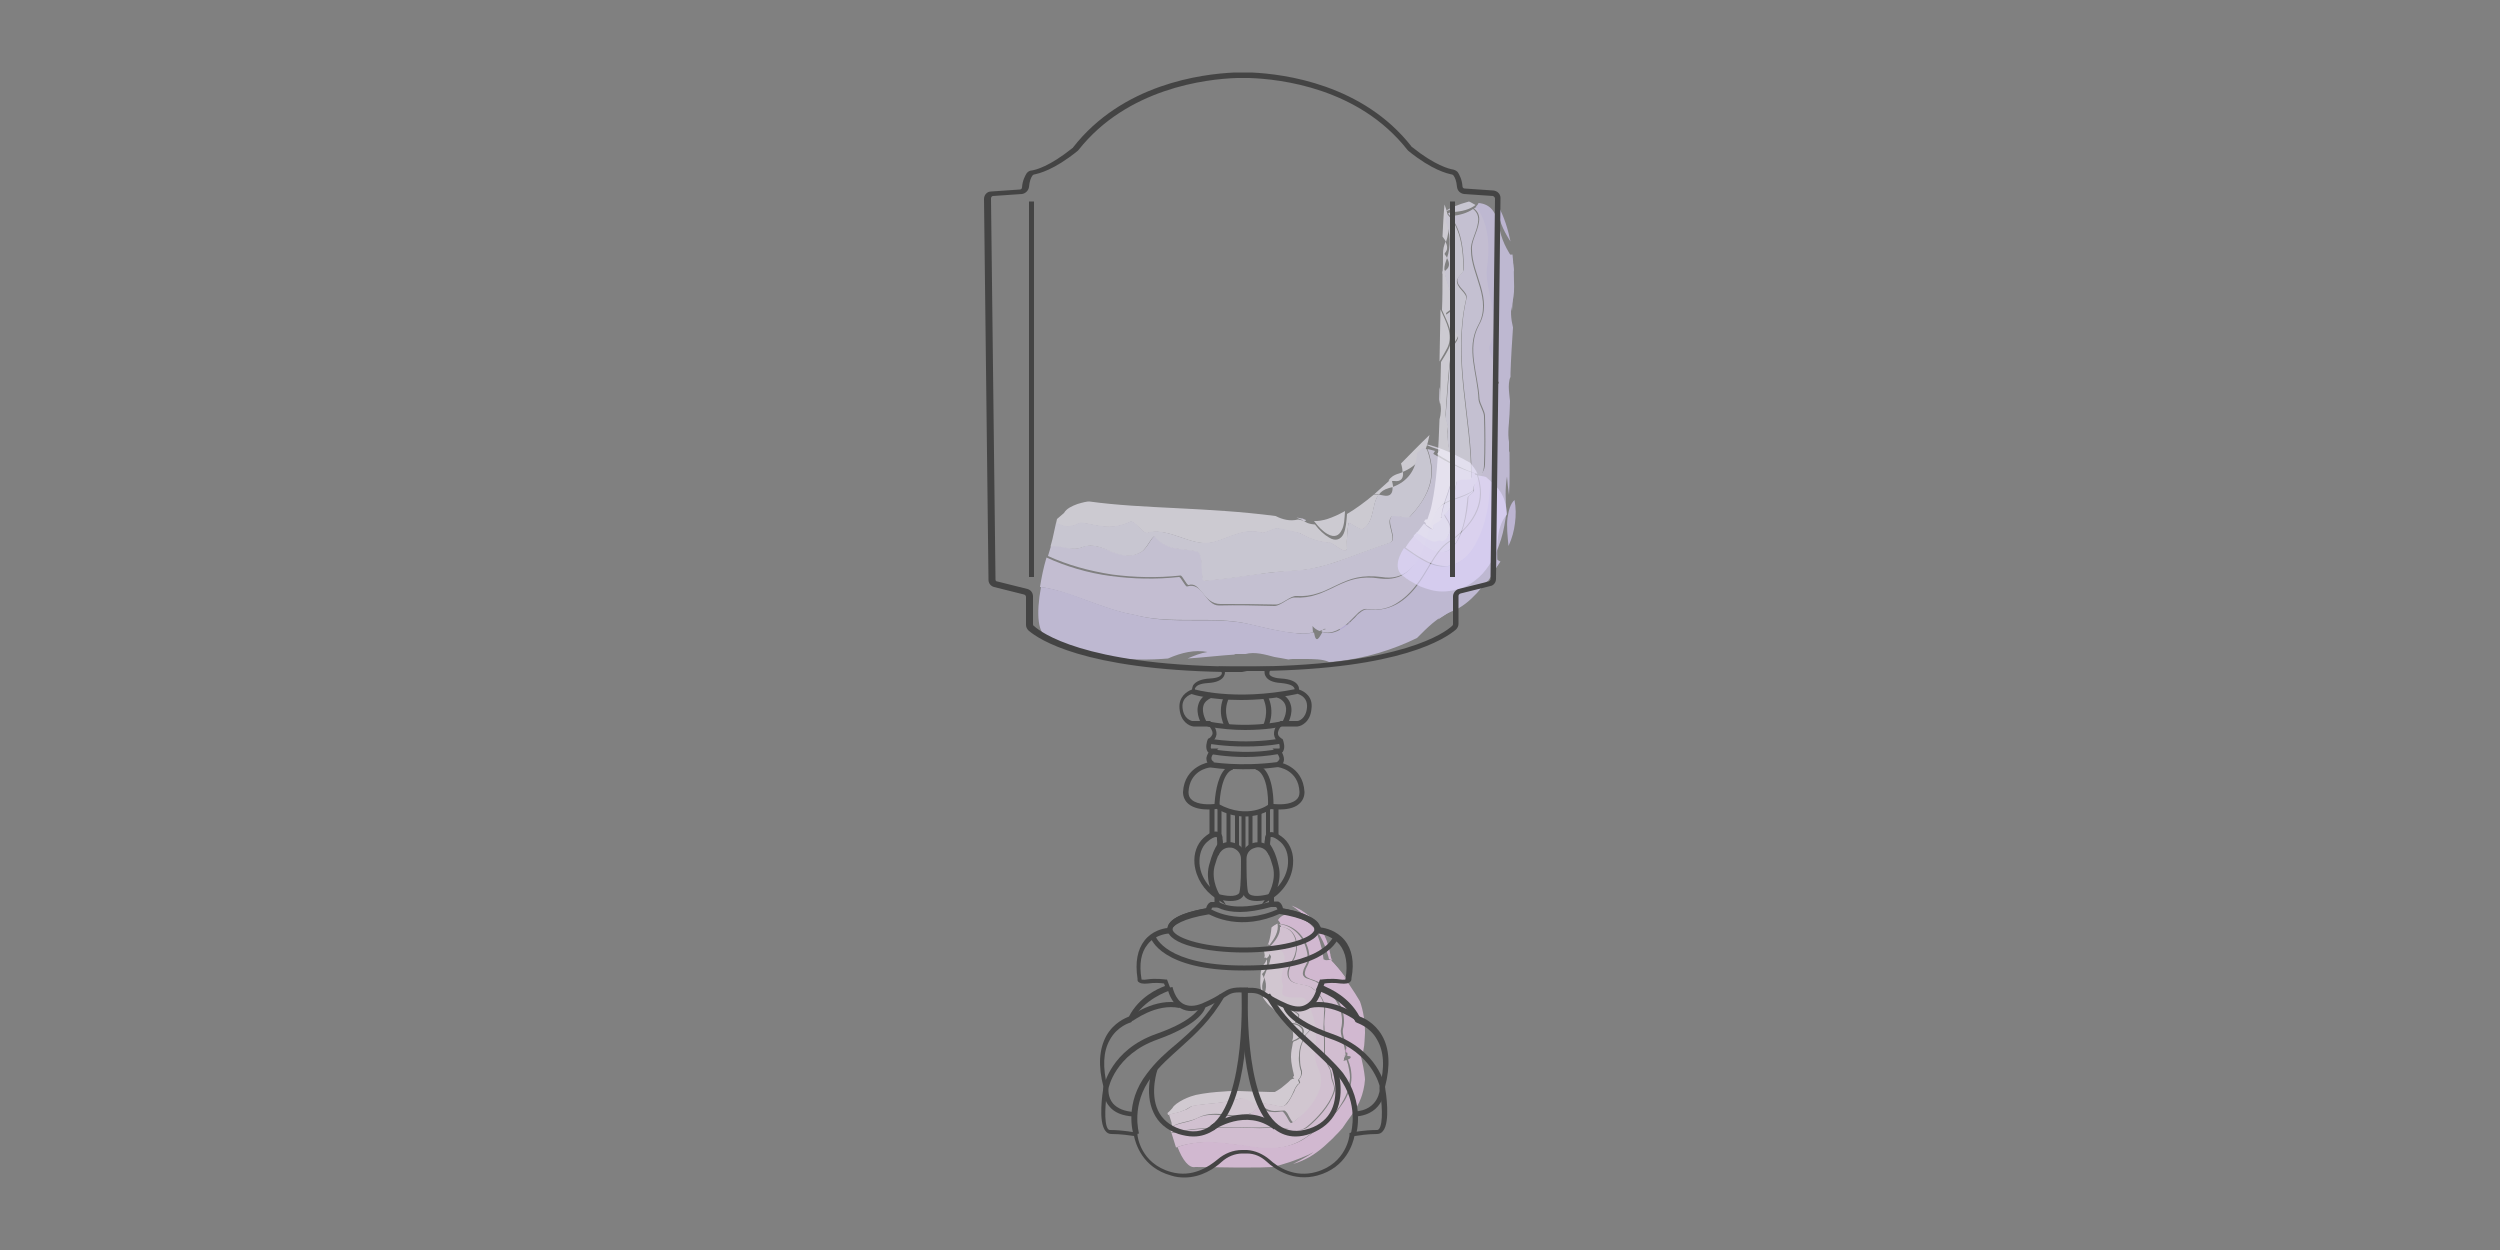 <?xml version="1.0" encoding="utf-8"?>
<!-- Generator: Adobe Illustrator 23.0.1, SVG Export Plug-In . SVG Version: 6.00 Build 0)  -->
<svg version="1.1" id="Livello_1" xmlns="http://www.w3.org/2000/svg" xmlns:xlink="http://www.w3.org/1999/xlink" x="0px" y="0px"
	 viewBox="0 0 500 250" style="enable-background:new 0 0 500 250;" xml:space="preserve">
<rect x="0" y="0" width="500" height="250" fill="#808080" stroke="none"/>
<style type="text/css">
	.st0{fill:#FAFAF9;}
	.st1{opacity:0.8;}
	.st2{fill:#FFBFFC;}
	.st3{fill:#FFF4FF;}
	.st4{fill:#FFEBFE;}
	.st5{fill:#FFD8FD;}
	.st6{fill:#FFE0FE;}
	.st7{fill:#FFE5FE;}
	.st8{fill:#FFEDFE;}
	.st9{fill:#FFD2FD;}
	.st10{fill:#CEBEFF;}
	.st11{fill:#F7F4FF;}
	.st12{fill:#F0EBFF;}
	.st13{fill:#E1D8FF;}
	.st14{fill:#E8E0FF;}
	.st15{fill:#EBE5FF;}
	.st16{fill:#F1EDFF;}
	.st17{fill:#DDD1FF;}
	.st18{fill:#E1D7FF;}
	.st19{fill:#444444;}
	.st20{fill:none;stroke:#444444;stroke-width:2;stroke-miterlimit:10;}
</style>
<g>
	<g>
		<g class="st1">
			<g class="st1">
				<path class="st2" d="M269.2,210.5c1.2,0.1,0.5-0.3,0.1-0.9c0,0.1-0.1,0.2-0.1,0.2C269.2,210,269.2,210.3,269.2,210.5z"/>
				<path class="st2" d="M269.2,209.8c0-0.1,0.1-0.2,0.1-0.2c0-0.1-0.1-0.1-0.1-0.2C269.2,209.5,269.2,209.7,269.2,209.8z"/>
				<path class="st2" d="M268.5,210.4c0.3,0,0.5,0,0.6,0.1c0-0.2,0-0.5,0-0.7C269,210.1,268.8,210.3,268.5,210.4z"/>
				<path class="st2" d="M269.2,209.3c0-0.2,0-0.3,0-0.5C269.1,209,269.1,209.2,269.2,209.3z"/>
				<path class="st3" d="M258,204.8c0.7,1.2,0.8,2.7,0.4,3.4c0.6-0.2,1.3-0.6,1.7-1c0.6-0.7,0.4-1.4-0.1-1.8
					C259.5,204.9,258.7,204.8,258,204.8z"/>
				<path class="st4" d="M258.7,215.2L258.7,215.2c0,0.2-0.1,0.3-0.1,0.4c0.3-0.1,0.4-0.2,0.3-0.3S258.8,215.2,258.7,215.2z"/>
				<path class="st3" d="M258.3,204.6c0.7,0,1.5,0.2,2,0.7c0.5,0.4,0.7,1.2,0.1,1.9c-0.3,0.5-1,0.9-1.7,1.1c0,0.1,0,0.1-0.1,0.2
					c0,0.1-0.1,0.2-0.1,0.5c-0.1,0.5-0.3,1.3-0.3,2.4c0,0.6,0.1,1.3,0.2,1.8c0.1,0.6,0.2,1,0.3,1.4l0.1,0.5l0,0v0.1
					c0,0.1-0.1,0.2-0.1,0.3c0.3,0.1,0.1,0.3-0.3,0.3l-0.1,0.1c-0.1,0-0.1,0-0.2,0.1c-0.3,0.3-0.6,0.6-1,0.9c-0.4,0.3-0.8,0.7-1.3,1
					c-0.6,0.4-0.9,0.5-0.8,0.5c-0.1,0,0,0-0.2,0s-0.4,0-0.8,0c-0.8,0-2-0.1-3.7-0.1c-0.8,0-1.8-0.1-2.7-0.1s-1.9,0-2.8,0.1
					c-1.9,0.1-3.8,0.3-5.7,0.7c-0.4,0.1-1.4,0.4-2.4,0.9s-2,1.2-2.2,1.7c-0.3,0.3-0.6,0.7-1,1l0.1,0.4c1-0.3,2.1-0.4,3.1-0.9
					c0.7-0.2,1.2-0.8,1.9-0.9c3.1-0.6,5.8-0.4,9.2-1.4c0.5-0.2,1.2,0.1,1.9,0.5c0.7,0.4,1.2,0.8,1.7,0.5c2.7-0.3,4.1,0.7,5.1,0.5
					c0.1,0,0.2-0.1,0.4-0.2c0.1-0.1,0.3-0.2,0.4-0.4c0.7-0.8,1.1-1.7,1.4-2.4c0.2-0.4,0.3-0.7,0.5-1s0.4-0.6,0.6-0.6
					c0.1-0.2-0.2-0.6-0.2-0.7c0.3-0.3,0.6-0.7,0.6-1.2v-0.3l0,0v-0.2l-0.1-0.3c-0.1-0.2-0.1-0.5-0.2-0.8c-0.1-0.6-0.2-1.4-0.1-2.1
					c0-0.7,0.1-1.2,0.2-1.6c0.1-0.4,0.2-0.7,0.3-0.9c0.1-0.2,0.1-0.3,0.2-0.4c0.1-0.3,0.2-0.6,0.4-0.9c0-0.2,0.4-0.6,0.7-0.9
					c0.3-0.4,0.6-0.8,0.2-1c-1.2-0.4-2-0.7-2.8-0.9c-0.1-0.1,0.9-1.2,0.6-1.5c-0.1-0.2-0.2-0.3-0.4-0.4c-0.1-0.1-0.3-0.2-0.5-0.3
					c-0.7-0.3-1.6-0.6-2.3-0.9c-1.6-0.6-3-1.2-3.7-2.5c-0.1,0.2-0.1,0.4-0.1,0.6c0.8,1.3,1.8,2.2,3.2,3.2l1.1,0.7
					c0.2,0.1,0.4,0.2,0.6,0.3c0.2,0.1,0.2,0.2,0.2,0.2C258,204.2,258.2,204.4,258.3,204.6z"/>
				<g>
					<path class="st3" d="M252.8,191.5c0.2,0,0.5,0,0.5,0.2l0.2-0.2l0.1-0.1c0.1-0.1,0.2-0.2,0.2-0.3c0.1-0.2,0.1-0.4,0-0.7
						c-0.2-0.4-0.7-0.6-1.1-0.3c0.1,0.2,0.2,0.4,0.2,0.7C253,191.2,252.9,191.4,252.8,191.5z"/>
					<path class="st3" d="M252.1,195.1L252.1,195.1c0,0.7-0.1,1.5,0,2.2c0.1,0.8,0.3,1.6,0.7,2.3c0-0.2,0-0.4,0.1-0.6
						c-0.5-0.8-0.6-1.7-0.3-2.6c0.1-0.2,0.2-0.5,0.2-0.7c-0.1-0.3-0.2-0.6-0.4-0.9c0.1-0.1,0.1-0.1,0.2-0.2c0.4-0.4,0.6-0.9,0.7-1.3
						c0.1-0.2,0.1-0.5,0.1-0.7c0-0.1,0-0.3,0-0.4V192c0-0.1,0-0.1,0-0.1l-0.1,0.1l-0.1,0.2l-0.2,0.4
						C252.4,193.2,252.1,194.2,252.1,195.1z"/>
				</g>
				<path class="st5" d="M265.5,192.1c-0.8,0.4-0.5,0.5-0.1,0.3c0.4-0.1,0.7-0.4,0.4,0c-0.1,0.1-0.1,0.2-0.1,0.3c0,0,0,0.1,0,0
					l0.4,0.3c0.3,0.2,0.5,0.4,0.7,0.6c1,0.8,1.8,1.7,2.7,2.5c-0.8-1.2-1.6-2.3-2.7-3.3c-0.1-0.1-0.3-0.3-0.4-0.4l-0.2-0.2
					c-0.1-0.1-0.2-0.1-0.1-0.1V192c0-0.1,0-0.1,0.1-0.2c0.1-0.2,0.3-0.2,0.2-0.2C266.2,191.9,265.9,192,265.5,192.1z"/>
				<path class="st6" d="M256.2,185.5c1.1-0.1,2.3,0.5,2.9,2c0.5,1.3,0.3,2.6,0,3.7c-0.1,0.3-0.2,0.5-0.3,0.7
					c-0.1,0.2-0.2,0.3-0.3,0.5c-0.2,0.3-0.4,0.7-0.5,1c-0.3,0.9-0.5,1.9,0.2,2.7c0.4,0.4,0.9,0.5,1.4,0.7c0.5,0.1,1.1,0.2,1.5,0.3
					c0.2,0,0.5,0.1,0.7,0.2c0.1,0,0.2,0.1,0.3,0.1l0.1,0.1h0.1l0.1,0.1c0.6,0.4,1.1,0.8,1.5,1.3c0.8,1,1.3,2.3,1.1,3.7
					c-0.1,1.1-0.2,2-0.1,2.9c0,0.9,0.1,1.7,0.1,2.6c0,0.4,0,0.9,0,1.3c0,0.5,0,1,0,1.5s0.2,1.1,0.4,1.5c0.2,0.5,0.4,0.9,0.6,1.3
					c0.1,0.3,0.2,0.5,0.3,0.8c0.1,0.3,0.1,0.6,0.1,0.8c0,0.4,0.3,1,0.4,1.5c0.2,0.6,0.3,1.2,0.1,1.6c-0.5,1.5-1.4,2.9-2.3,4
					s-1.9,2.1-3,3c-1,0.8-2.1,0.5-3.1,0.3c-0.6-0.1-1.1-0.1-1.9,0.3c-0.3,0.1-1-0.8-1.2-0.7c-1.4,0.3-3.1,0.4-4.8,0.3
					c-1.7-0.1-3.6-0.1-5.4-0.1c-3.6,0.1-7.3,0.4-10.9,1.1c0.3,1,0.6,2,0.9,2.9c2.2-0.8,4.6-1.1,7-1c2.3,0.1,4.6,0.4,6.7,0.7
					c1.6,0.3,3.3,0.5,5.1,0.5s3.9-0.4,5.8-1.4c0.7-0.4,1.4-0.8,2-1.3c0.6-0.4,1.1-0.9,1.7-1.3c1.1-0.9,2.2-1.9,3.3-3
					c0.5-0.5,1.1-1.3,1.5-2c0.5-0.8,0.9-1.6,1.2-2.4c0.3-0.9,0.4-1.8,0.5-2.7c0-0.9-0.2-1.8-0.4-2.7c-0.1-0.3-0.2-0.6-0.3-0.9
					c-0.2,0.1-0.4,0.1-0.6,0.2c0-0.1,0.1-0.2,0.1-0.3s0-0.1,0-0.2v-0.1c0.1-0.1,0.1-0.2,0.2-0.3l-0.1-0.1c-0.1,0-0.2,0-0.1-0.1
					c0,0,0,0,0.1,0.1h0.1c0-0.1,0.1-0.1,0.1-0.1s0.1,0,0,0H269h0.1l0,0l0,0c0,0,0-0.1,0-0.3c-0.1-0.3-0.1-1-0.3-1.7
					c-0.3-1.4-0.8-2.5-0.6-3.3c0.4-1.5,0.2-3.2-0.5-4.7c-0.7-1.5-1.8-2.8-3.1-3.8c-0.3-0.2-0.7-0.5-1-0.7c-0.2-0.1-0.4-0.2-0.5-0.3
					c-0.1,0-0.2-0.1-0.3-0.1c-0.3-0.1-0.7-0.3-1.1-0.4c-0.3-0.1-0.7-0.2-0.9-0.5c-0.2-0.2-0.3-0.5-0.2-0.9c0.1-0.7,0.5-1.2,0.7-1.7
					c0.1-0.2,0.2-0.5,0.2-0.7v-0.1v-0.2v-0.5c0-0.4-0.1-0.8-0.2-1.2c-0.7-3-3.1-5-5.6-5.2C256.2,185,256.2,185.3,256.2,185.5z"/>
				<path class="st7" d="M253.8,189.3c-0.1,0.3-0.2,0.5-0.3,0.7c0.6-0.3,1.3-0.3,1.9,0c0.5,0.3,1,0.9,1.1,1.6c0,0.2,0,0.4,0,0.7
					c0,0.2,0,0.5-0.1,0.7c-0.1,0.5-0.2,0.9-0.3,1.4c-0.2,0.9-0.3,1.9,0.1,2.8c0.1,0.3-0.2,1.2-0.1,1.9c0.5,0.7,1.6,0.7,2.5,0.6
					c0.9,0,1.8-0.1,2.1,0.4c1.3,2.2,1.9,4.3,2.1,6.3c0,0.5,0.1,1,0,1.4c0,0.2,0,0.5,0,0.7s0,0.4-0.1,0.8c0,0.3-0.1,0.7-0.1,1.2
					s0,1.1,0.1,1.7c0.1,0.5,0.3,1,0.4,1.4l0.3,0.6c0.4,0.8,0.5,1.7,0.4,2.6c-0.1,0.9-0.4,1.8-0.9,2.7c-0.5,1-1.2,1.9-2,2.8
					c-0.8,0.9-1.7,1.8-2.6,2.3c-0.3,0.1-0.6-0.6-1-1.3c-0.3-0.5-0.6-0.9-0.8-1c-0.6,0-1.2,0.2-2,0.1c-0.8,0-1.6-0.3-2.5-1
					c-0.2-0.5-1.1,0.9-2.1,1.4c-1.7,0.7-3.5,0.5-5.2,0.3c-1.7-0.2-3.5-0.3-5.2,0.5c-1.8,1-3.8,0.9-5.5,1.9c0.1,0.3,0.1,0.7,0.2,1
					c3.6-0.7,7.3-1,10.9-1.1c1.8,0,3.7,0,5.4,0.1c1.7,0,3.4,0,4.8-0.3c0.2,0,0.9,0.8,1.2,0.7c0.7-0.4,1.3-0.1,2,0
					c0.8,0.2,1.8,0.3,2.9-0.6c1.1-0.9,2.1-1.9,3-3c0.9-1.1,1.8-2.4,2.3-4c0.2-0.5,0.1-1.1-0.1-1.6c-0.2-0.6-0.4-1.1-0.4-1.5
					c0-0.3-0.1-0.6-0.1-0.8c-0.1-0.3-0.1-0.5-0.3-0.8c-0.2-0.4-0.4-0.8-0.6-1.3c-0.2-0.5-0.3-1-0.4-1.5c0-0.5,0-1,0-1.5s0-0.9,0-1.3
					c0-0.9-0.1-1.7-0.1-2.6c0-0.9,0.1-1.8,0.1-2.9c0.2-1.4-0.3-2.7-1.1-3.7c-0.4-0.5-0.9-0.9-1.5-1.3l-0.1-0.1H262l-0.1-0.1
					c-0.1,0-0.2-0.1-0.3-0.1c-0.2-0.1-0.4-0.1-0.7-0.2c-0.5-0.1-1-0.2-1.5-0.3s-1.1-0.3-1.4-0.7c-0.7-0.7-0.6-1.8-0.2-2.7
					c0.1-0.3,0.3-0.7,0.5-1c0.1-0.2,0.2-0.3,0.3-0.5s0.2-0.4,0.3-0.7c0.4-1.1,0.5-2.4,0-3.7c-0.6-1.5-1.9-2.1-2.9-2
					c0.1,1.5-1,2.9-2.1,4C254,189.4,253.9,189.3,253.8,189.3z"/>
				<path class="st8" d="M254.3,185.5c-0.2,2.4-0.8,3.8-1.1,4.3c-0.1,0.3-0.2,0.3-0.1,0.2c0.1-0.2,0.3-0.5,0.5-1.2
					c0.1,0.1,0.2,0.2,0.3,0.2c1-1.3,1.9-2.7,1.6-4.3C255.2,184.9,254.7,185.1,254.3,185.5z"/>
				<path class="st8" d="M253.2,190.3c0,0.1,0.1,0.2,0.1,0.3c0.5,0,0.9,0.5,0.9,0.8c0,0.1-0.1,0.2-0.1,0.3l-0.1,0.5
					c-0.1,0.4-0.2,0.7-0.4,1.1c-0.3,0.7-0.5,1.4-0.8,2.1c0.4,0.9,0.5,1.8,0.3,2.7c-0.1,0.2-0.1,0.4-0.2,0.7c0.8,1.4,2.2,1.9,3.7,2.5
					c0.8,0.3,1.6,0.5,2.3,0.9c0.2,0.1,0.3,0.2,0.5,0.3c0.1,0.1,0.3,0.2,0.4,0.4c0.3,0.3-0.7,1.4-0.6,1.5c0.8,0.2,1.6,0.5,2.8,0.9
					c0.3,0.2,0.1,0.6-0.2,1c-0.3,0.4-0.8,0.7-0.7,0.9c-0.1,0.3-0.2,0.6-0.4,0.9c-0.1,0.1-0.1,0.2-0.2,0.4s-0.2,0.5-0.3,0.9
					c-0.1,0.4-0.2,0.9-0.2,1.6c0,0.7,0,1.5,0.1,2.1c0.1,0.3,0.1,0.6,0.2,0.8l0.1,0.3v0.2l0,0v0.3c-0.1,0.5-0.3,0.9-0.6,1.2
					c0,0.1,0.3,0.5,0.2,0.7c-0.2,0.1-0.4,0.4-0.6,0.6c-0.2,0.3-0.4,0.6-0.5,1c-0.4,0.7-0.7,1.5-1.4,2.4c-0.1,0.2-0.3,0.3-0.4,0.4
					c-0.1,0.1-0.2,0.1-0.4,0.2c-1,0.3-2.4-0.7-5.1-0.5c-0.4,0.2-1-0.2-1.7-0.5c-0.6-0.4-1.4-0.7-1.9-0.5c-3.4,1-6.1,0.9-9.2,1.4
					c-0.7,0.1-1.2,0.8-1.9,0.9c-1,0.5-2.1,0.6-3.1,0.9l0.5,1.6l0.1,0.8c1.7-1,3.7-0.9,5.5-1.9c1.7-0.8,3.5-0.7,5.2-0.5
					c1.7,0.2,3.4,0.4,5.2-0.3c0.9-0.5,1.8-1.9,2.1-1.4c0.9,0.7,1.8,1,2.5,1c0.8,0,1.4-0.1,2-0.1c0.2,0.1,0.6,0.5,0.8,1
					c0.4,0.7,0.7,1.4,1,1.3c0.9-0.6,1.8-1.5,2.6-2.3c0.8-0.9,1.5-1.8,2-2.8c0.5-0.9,0.8-1.8,0.9-2.7c0.1-0.9-0.1-1.8-0.4-2.6
					l-0.3-0.6c-0.1-0.4-0.3-0.8-0.4-1.4c-0.1-0.6-0.2-1.2-0.1-1.7c0-0.5,0.1-0.9,0.1-1.2s0.1-0.6,0.1-0.8s0-0.5,0-0.7
					c0-0.5,0-1,0-1.4c-0.2-2-0.8-4.1-2.1-6.3c-0.3-0.5-1.2-0.4-2.1-0.4s-2,0-2.5-0.6c-0.2-0.7,0.2-1.7,0.1-1.9
					c-0.4-0.9-0.3-1.9-0.1-2.8c0.1-0.5,0.2-0.9,0.3-1.4c0-0.2,0.1-0.5,0.1-0.7s0-0.5,0-0.7c-0.1-0.7-0.5-1.3-1.1-1.6
					c-0.6-0.3-1.3-0.4-1.9,0C253.3,190.2,253.2,190.3,253.2,190.3z"/>
				<path class="st5" d="M270.7,222.2c1-1.9,1.8-4,1.9-6.3c0-0.1,0-0.5,0-1C272.6,217.5,271.6,219.9,270.7,222.2z"/>
				<path class="st5" d="M272.1,211.3l-0.1-0.5l-0.1-0.2v-0.1v-0.1l0,0l-0.8,0.2c-0.9,0.2-1.4,0.3-1.8,0.4c0.1,0,0.3,0,0.6,0h0.4
					h0.6c0.2,0,0.5,0,0.7,0h0.4h0.1l0,0l0,0c0-0.1,0-0.1,0.1-0.3c0.1-0.3,0.1-0.6,0.2-1c-0.5,0.8-0.9,1.2-1.1,1.3h-0.1h-0.4h-0.4
					c-0.5,0-0.8,0-1.1,0.1c0.2,0,0.5-0.1,1.1-0.2c0.8-0.2,0.5-0.1,0.5-0.1s0.2,0,0.5,0c0.1,0,0.1,0,0.2,0c0.1,0.1,0.2,0.1,0.2,0.2
					C271.9,211,272.1,211.1,272.1,211.3z"/>
				<g>
					<path class="st9" d="M266.3,191.9L266.3,191.9l-0.2-0.8c0-0.1,0-0.3-0.1-0.5l-0.1-0.5c-0.3-1.4-0.8-2.8-1.5-3.9
						c-1.4-2.3-3.5-4.1-6.1-5.1c2.3,1.5,3.9,3.3,5.3,5.4c0.7,1.1,1.3,2.3,1.7,3.6c0.1,0.3,0.2,0.7,0.3,1c0.1,0.2,0.1,0.5,0.2,0.7
						C266,191.9,266.1,191.9,266.3,191.9z"/>
					<path class="st5" d="M256.1,184.8c2.4,0.2,4.8,2.1,5.6,5.2c0.1,0.4,0.1,0.8,0.2,1.2v0.5v0.2v0.1c0,0.2-0.1,0.4-0.2,0.7
						c-0.2,0.5-0.6,1-0.7,1.7c-0.1,0.4,0,0.7,0.2,0.9c0.2,0.2,0.5,0.3,0.9,0.5c0.3,0.1,0.7,0.2,1.1,0.4c0.1,0,0.2,0.1,0.3,0.1
						c0.1,0.1,0.3,0.2,0.5,0.3c0.3,0.2,0.7,0.5,1,0.7c1.3,1,2.5,2.3,3.1,3.8c0.7,1.5,0.9,3.2,0.5,4.7c-0.2,0.9,0.3,1.9,0.6,3.3
						c0.2,0.7,0.2,1.4,0.3,1.7c0,0.2,0,0.3,0,0.3l0,0l0,0h-0.1h0.1l0,0l-0.1,0.1c0.2,0,0.6,0,0.7,0.1c0.1,0.1,0.1,0.4-0.5,0.6
						c0.1,0.3,0.2,0.6,0.3,0.9c0.3,0.9,0.4,1.8,0.4,2.7s-0.2,1.8-0.5,2.7c-0.3,0.9-0.7,1.7-1.2,2.4s-1,1.5-1.5,2
						c-1.1,1.1-2.2,2.1-3.3,3c-0.6,0.5-1.1,0.9-1.7,1.3c-0.6,0.4-1.2,0.9-2,1.3c-1.9,1-4,1.3-5.8,1.4c-1.9,0-3.6-0.2-5.1-0.5
						c-2.1-0.2-4.4-0.6-6.7-0.7c-2.3-0.1-4.8,0.2-7,1c1,2.6,2.3,4.3,3.6,4c2.7,0,5.2,0.1,7.6,0.1c1.2,0,2.3,0,3.5,0
						c1.3,0,2.7,0,4.4-0.1c1.1-0.3,2.2-0.6,3.4-1s2.4-0.9,3.6-1.4c0.4-0.2,0.8-0.4,1.1-0.6c-0.3,0.3-0.7,0.5-1,0.7
						c-1,0.6-2.1,1.2-3.1,1.7c1.1-0.3,2.2-0.8,3.3-1.4c1.2-0.7,2.2-1.5,2.9-2.1c0.7-0.7,1.6-1.4,2.3-2.2l-0.2,0.2
						c0.5-0.5,1.1-1.1,1.6-1.7c0.6-0.9,1.1-1.6,1.9-2.7c0.7-1,1.4-2.2,1.8-3.3c0.3-0.8,0.7-2.2,0.8-3.7c0-0.3-0.2-2.1-0.6-3.7
						c-0.1-0.6-0.3-1.2-0.4-1.6c0-0.1,0-0.1,0.1-0.2l0,0l0,0H272c-0.2,0.1-0.4,0.1-0.5,0.1c-0.3,0.1-0.5,0.1-0.8,0.2
						c-0.3,0.1-0.5,0.1-0.7,0.1s-0.3,0-0.4,0.1c-0.1,0-0.1,0-0.2,0h0.1c0.1,0,0.1,0,0.2,0c0.4,0,0.9,0,1.9,0h0.8c0.1,0,0,0,0.1,0
						c0,0,0,0,0-0.1c0.1-0.1,0.1-0.4,0.2-0.9c0.1-0.5,0.2-1.1,0.2-1.6s0.1-1.1,0.1-1.7c0-2.2-0.3-4.3-1-6.3c-1.2-2.1-2.6-4-4.1-6.2
						c-0.2-0.4-0.6-0.8-0.9-1.2c-0.3-0.4-0.9-0.9-0.7-0.8c0-0.1,0.1-0.1,0.1-0.2c0,0,0,0,0.1-0.1c0,0-0.1,0-0.2,0.1
						c-0.7,0.2-1.2,0.2-1.5,0c0,0-0.1,0-0.1-0.1l-0.1-0.7c-0.1-0.6-0.2-1.3-0.4-1.9c-0.3-1.3-0.8-2.4-1.3-3.5
						c-0.9-1-1.9-1.8-3.1-2.4c-1-0.5-2-0.6-2.7-0.4c-0.7,0.2-1.2,0.6-1.5,1.1C255.8,184.2,256,184.5,256.1,184.8z"/>
				</g>
			</g>
		</g>
	</g>
	<g>
		<g class="st1">
			<g class="st1">
				<path class="st10" d="M267.8,125.5c0.8,2.3,1.2,0.6,1.6-0.4c-0.1,0-0.3-0.1-0.4-0.1C268.6,125.2,268.2,125.4,267.8,125.5z"/>
				<path class="st10" d="M269,125.1c0.1,0,0.3,0.1,0.4,0.1c0.1-0.1,0.1-0.3,0.2-0.4C269.4,124.9,269.2,125,269,125.1z"/>
				<path class="st10" d="M267.4,124.3c0.1,0.5,0.2,0.9,0.4,1.2c0.4-0.1,0.8-0.3,1.2-0.5C268.5,124.9,268,124.7,267.4,124.3z"/>
				<path class="st10" d="M269.6,124.8c0.2-0.1,0.4-0.2,0.6-0.3C269.9,124.4,269.7,124.5,269.6,124.8z"/>
				<path class="st11" d="M269,102.2c-2.6,1.5-4.8,2.1-6.2,2c0.8,1.1,1.8,2.1,2.7,2.6c1.4,0.8,2.3,0.3,2.8-0.7
					C268.9,105.1,268.9,103.6,269,102.2z"/>
				<path class="st12" d="M261.2,104c-0.2-0.1-0.3-0.1-0.5-0.2l-0.1-0.1h-0.1c0,0,0,0-0.1,0l-1.1-0.2c0.4,0.2,0.7,0.3,1.1,0.5
					c0.1,0,0.1,0.1,0.1,0.1l0.1,0.1l0.1,0.1C260.9,104.3,261.1,104.3,261.2,104z"/>
				<path class="st11" d="M269.4,102.8c-0.1,1.4-0.2,2.9-0.7,4c-0.5,1-1.5,1.6-2.9,0.7c-0.9-0.5-2-1.5-2.8-2.6
					c-0.3,0-0.6-0.1-0.8-0.1c-0.3-0.1-0.5-0.1-0.7-0.2c-0.2-0.1-0.4-0.2-0.6-0.3c-0.3-0.1-0.1-0.2-1.3-0.4c-1.6,0.4-3.1,0-4.5-0.7
					c-13.8-1.8-26.4-1.4-37.2-2.9c-0.2,0-0.5,0-0.9,0.1c-0.4,0.1-0.9,0.2-1.5,0.4c-1.1,0.4-2.2,0.9-2.7,1.8l-1.4,1.2l-0.2,0.9
					c1,0.3,1.9,0.9,3.1,0.5c0.7,0.1,1.5-0.7,2.1-0.6c3,0.4,5.7,1.6,9.4-0.1c0.6-0.5,1.2,0.3,2,1c0.7,0.7,1.4,1.5,2,1
					c4.5-0.9,8.4,2.9,12.8,2c3.6-1,6.1-2.9,9.9-1.9c0.8,0,2.2-0.9,3-0.9c1.4,0.3,2.8,0.6,4.2,0.9l0.3,0.1c0.1,0,0.2,0,0.2,0.1
					l0.2,0.1l0.4,0.2l0.8,0.4c1.1,0.5,2.4,0.9,4.2,1.1c0.3-0.2,1.1,0.5,1.9,1c0.8,0.5,1.6,0.9,1.7,0.2c-0.1-2.3,0.1-3.7,0.3-5.2
					c0.2-0.2,2.4,1.7,2.9,1.2c1.1-0.6,1.6-1.9,1.9-3.2c0.3-1.3,0.5-2.7,1.2-3.6c-0.3-0.1-0.6-0.1-0.9-0.1
					C273,100.4,271.1,101.8,269.4,102.8z"/>
				<g>
					<path class="st11" d="M280.2,92.7c0.2,0.6,0.3,1.2,0.3,1.7c1.5-0.6,2.7-1.5,3.6-2.7s1.4-2.7,1.8-4.7
						C283.6,89.2,281.9,91,280.2,92.7z"/>
					<path class="st11" d="M277.7,96.1h0.2c-1,0.9-2,1.8-3,2.7c0.3,0,0.6,0.1,0.9,0.1c0.4-0.6,1-1,2-1.3c0.3-0.1,0.5-0.1,0.8-0.2
						c0-0.4-0.1-0.8-0.2-1.2c0.1,0,0.2,0,0.4,0c1.5,0.2,1.9-0.6,1.8-1.8c-0.3,0.1-0.5,0.2-0.8,0.3C278.7,95,278.1,95.5,277.7,96.1z"
						/>
				</g>
				<path class="st13" d="M298.7,111.3c-2.1,0.5-2.4,1.9-2.7,3.3c-0.3,1.4-0.6,3-2.5,3.8c-2.6,1.3-4.2,3.3-5.9,5.5
					c5.4-3.4,9.7-7.3,12.5-11.6C299.6,112.1,299.2,111.8,298.7,111.3z"/>
				<path class="st14" d="M294.6,94.9c0.8,1.4,0.9,2.6-0.3,3.5c-2.1,1.5-5.6,1.7-6.7,3.4c-1.9,2.1-2.2,5.6-3.5,8.7
					c-0.6,1.5-1.5,3-2.8,4c-1.3,1-3.1,1.5-5.3,1.2c-3.9-0.6-6.2,0.3-8.7,1.5c-0.6,0.3-1.2,0.6-1.9,0.9c-0.7,0.3-1.3,0.6-2,0.8
					c-1.4,0.5-2.9,0.7-4.4,0.6c-1.2-0.1-2.9,1.7-4.1,1.7c-3.9-0.1-7.5-0.2-11.1-0.1c-2.8,0-3.2-4.8-6.4-3.8c-0.4,0-1.2-1.9-1.6-1.9
					c-4.5,0.5-9.2,0.4-13.7-0.2c-4.5-0.6-8.9-1.9-12.8-3.7c-0.6,2-1,4-1.3,5.9c3.2,0.4,6.2,1.6,9.3,2.7c3.1,1.1,6.2,2.3,9.2,2.8
					c8.1,2.2,16.2,0,24,2.1c1.8,0.4,3.7,0.9,5.5,1.2c0.9,0.2,1.8,0.3,2.8,0.4c0.6,0,1.3,0.1,1.9,0.1c0.6,0,1.3-0.1,1.9-0.2
					c0-0.3-0.1-0.7-0.1-1.3c0.4,0.5,0.9,0.8,1.4,1l0.6-0.2c0.2-0.2,0.4-0.3,0.7-0.2c-0.2,0.1-0.4,0.1-0.7,0.2
					c-0.1,0.1-0.2,0.2-0.2,0.3c1,0.4,2.1,0.2,3-0.2c0.9-0.4,1.8-1,2.5-1.7c0.3-0.3,0.7-0.7,1-1c0.3-0.3,0.6-0.6,0.9-0.9
					c0.6-0.5,1.1-0.8,1.8-0.7c2.3,0.4,4.5-0.2,6.2-1.4c1.7-1.1,3.1-2.7,4.2-4.3c2.2-3.2,3.5-6.6,6.3-8.1c2.5-1.8,4.2-3.8,5.1-6
					c0.9-2.2,0.9-4.5,0.1-7C295.3,95,295,95,294.6,94.9z"/>
				<path class="st15" d="M287,90.2c-0.6-0.2-1.1-0.3-1.5-0.4c1.1,3,1.1,5.5,0.3,7.7c-0.8,2.2-2.2,4.1-3.8,5.8
					c-0.2,0.3-2.2-0.2-3.4-0.2c-0.9,0.4-0.6,1.6-0.3,2.8c0.3,1.2,0.6,2.3-0.3,2.6c-3.7,1.2-6.6,2.4-9.2,3.3
					c-1.3,0.5-2.5,0.9-3.7,1.2c-1.2,0.4-2.4,0.6-3.6,0.8c-0.3,0.1-0.6,0.1-0.9,0.1l-0.5,0.1h-0.2h-0.3c-0.9,0.1-1.8,0.1-2.7,0.2
					c-1.8,0.2-3.6,0.4-5.4,0.6c-3.6,0.5-7.1,1-10.6,1.3c-0.8,0,0-4.8-1.2-5.8c-3.2-0.9-5.9,0-8.5-2.9c-0.4-1-1.5,1.9-2.7,2.8
					c-2.1,1.4-4.1,0.8-6,0.1c-1.9-0.7-3.7-1.6-5.8-1c-1.2,0.6-2.2,0.4-3.3,0.2c-1-0.2-2-0.5-3.2-0.3c-0.2,0.7-0.4,1.3-0.6,2
					c3.9,1.8,8.3,3,12.8,3.7c4.5,0.6,9.1,0.7,13.7,0.2c0.4,0,1.2,1.9,1.6,1.9c2.5-0.8,2.9,3.8,6.4,3.8c3.6,0,7.1,0,11.1,0.1
					c1.2,0,2.9-1.8,4.1-1.7c1.5,0.1,3-0.1,4.4-0.6c0.7-0.2,1.4-0.5,2-0.8c0.6-0.3,1.3-0.6,1.9-0.9c2.5-1.2,4.8-2,8.7-1.5
					c2.2,0.4,4-0.2,5.3-1.2s2.2-2.4,2.8-4c1.3-3.1,1.6-6.6,3.5-8.7c1.1-1.7,4.6-1.9,6.7-3.4c1.2-0.9,1.1-2.1,0.3-3.5
					c-2.4-0.6-5.4-2.1-8.2-3.8C286.6,90.8,286.8,90.5,287,90.2z"/>
				<path class="st16" d="M294.1,92.6c-4-2.3-7-3.3-8.2-3.6c-1.3-0.3-0.7,0.1,2.1,1c-0.2,0.3-0.4,0.6-0.6,0.8c2.8,1.8,5.7,3.3,8.1,4
					C295.2,94,294.7,93.4,294.1,92.6z"/>
				<path class="st16" d="M284.5,89.6c-0.4,0.3-0.7,0.7-1.1,1c-0.1,3.4-2,5.8-4.9,6.8c0.1,1.2-0.4,2-1.8,1.7c-0.4-0.1-0.7-0.1-1-0.2
					c-0.7,1-0.9,2.3-1.2,3.6s-0.8,2.6-1.9,3.2c-0.5,0.5-2.7-1.4-2.9-1.2c-0.2,1.5-0.4,2.9-0.3,5.2c-0.1,0.7-0.9,0.3-1.7-0.2
					c-0.8-0.5-1.6-1.2-1.9-1c-1.8-0.2-3.1-0.6-4.2-1.1l-0.8-0.4l-0.4-0.2l-0.2-0.1c0,0-0.1,0-0.2-0.1l-0.3-0.1
					c-1.4-0.3-2.8-0.7-4.2-0.9c-0.9,0-2.2,0.9-3,0.9c-3.8-1-6.3,0.9-9.9,1.9c-4.4,1-8.3-2.8-12.8-2c-0.6,0.5-1.3-0.3-2-1
					c-0.7-0.7-1.4-1.5-2-1c-3.7,1.7-6.5,0.5-9.4,0.1c-0.7-0.1-1.5,0.7-2.1,0.6c-1.2,0.4-2.1-0.3-3.1-0.5l-0.7,3.2
					c-0.1,0.5-0.3,1-0.4,1.5c1.1-0.2,2.1,0.1,3.2,0.3c1.1,0.2,2.1,0.3,3.3-0.2c2.1-0.7,3.9,0.2,5.8,1c1.9,0.7,3.9,1.3,6-0.1
					c1.2-0.9,2.3-3.8,2.7-2.8c2.6,2.9,5.4,2,8.5,2.9c1.2,1,0.4,5.8,1.2,5.8c3.5-0.3,7-0.8,10.6-1.3c1.8-0.3,3.6-0.5,5.4-0.6
					c0.9-0.1,1.8-0.1,2.7-0.2h0.3h0.2l0.5-0.1c0.3,0,0.6-0.1,0.9-0.1c1.3-0.2,2.4-0.5,3.6-0.8s2.4-0.8,3.7-1.2
					c2.6-0.9,5.6-2.1,9.2-3.3c0.9-0.3,0.6-1.4,0.3-2.6c-0.3-1.1-0.6-2.3,0.3-2.8c1.2,0,3.2,0.5,3.4,0.2c1.5-1.6,3-3.5,3.8-5.8
					c0.8-2.2,0.8-4.7-0.3-7.7C284.9,89.6,284.5,89.6,284.5,89.6z"/>
				<path class="st13" d="M252.6,130.7c1.6,0.1,3.3,0.3,5,0.6c0.1,0,0.4,0,0.7,0.1c-0.9-0.3-1.9-0.6-2.8-0.8
					C254.5,130.5,253.6,130.5,252.6,130.7z"/>
				<path class="st13" d="M262.9,131.8c0.8,0,1.6,0,2.5,0c0.8,0,1.7-0.1,2.4-0.2c0.4-0.1,0.8-0.1,1.1-0.2c0.4-0.1,0.7-0.1,1-0.2
					c0.7-0.1,1.3-0.3,1.7-0.4c-2.6-0.8-4.8-1.3-7.2-1.1c0,0-0.2,0.5-0.6,1C263.6,131.3,263.2,131.8,262.9,131.8z"/>
				<g>
					<path class="st17" d="M301.7,109.2c0.7-1.5,1.1-3,1.3-4.6c0.2-1.5,0.2-3.1-0.1-4.6c-0.8,0.7-1.2,2.1-1.4,3.6
						C301.3,105.3,301.5,107.2,301.7,109.2z"/>
					<path class="st18" d="M295.6,95.1c0.8,2.6,0.8,4.9-0.1,7c-0.9,2.2-2.7,4.2-5.1,6c-2.8,1.5-4.1,4.8-6.3,8.1
						c-1.1,1.6-2.5,3.2-4.2,4.3c-1.7,1.1-3.9,1.7-6.2,1.4c-0.7-0.1-1.2,0.2-1.8,0.7c-0.3,0.2-0.6,0.5-0.9,0.9c-0.3,0.3-0.7,0.6-1,1
						c-0.7,0.7-1.6,1.3-2.5,1.7s-2,0.6-3,0.2c-0.6,1-1.3,2.6-1.7,0.1c-0.6,0.1-1.3,0.2-1.9,0.2s-1.3,0-1.9-0.1
						c-0.9-0.1-1.8-0.2-2.8-0.4c-1.9-0.3-3.7-0.8-5.5-1.2c-7.8-2-15.9,0.2-24-2.1c-3-0.5-6.1-1.7-9.2-2.8c-3.1-1.2-6.2-2.3-9.3-2.7
						c-1,5.4-0.7,9.7,1.6,10.1c4.3,2.3,8.5,3.4,12.5,4c4,0.5,7.7,0.5,11.3,0.2c2.7-1.2,5.4-1.8,7.9-1.3c-1.3,0.2-2.6,0.7-4,1.3
						c3.2-0.2,6.4-0.6,9.6-0.8c-0.1,0-0.2-0.1-0.3-0.1c0.8,0,1.5,0,2.3,0c1.9-0.5,3.9,0.1,5.8,0.6c0.7,0.1,1.7,0.3,2.8,0.5
						c0.1,0,0.4-0.1,0.8-0.1c0.1,0,0.6,0,1,0s0.9,0,1.3,0c1.8,0,3.8,0,5,0.6c0.7,0,1.2-0.1,1.3-0.1c6-0.6,11.6-2.4,16.3-4.7
						c2.1-2.1,4-4.1,6.9-5.3c2-0.7,3.8-2.3,5.1-3.7c1.2-1.4,2-2.5,2.2-2.4c0.7-1,1.4-2.1,1.9-3.2c-0.2-4.3-0.1-7.9,1.9-10.1
						c-0.1-0.9-0.2-1.9-0.5-2.8c-0.1-0.4-0.3-0.8-0.5-1.2c-0.2-0.4-0.5-0.8-0.8-1.2c-0.7-0.8-1.5-1.5-2.4-2.3
						C296.6,95.2,296.1,95.2,295.6,95.1z"/>
				</g>
			</g>
		</g>
	</g>
	<g>
		<g class="st1">
			<g class="st1">
				<path class="st10" d="M298.9,73.6c1.2-0.2,0.4-0.6,0-1.1c0,0.1-0.1,0.2-0.1,0.2C298.8,73,298.9,73.3,298.9,73.6z"/>
				<path class="st10" d="M298.8,72.7c0-0.1,0.1-0.2,0.1-0.2c-0.1-0.1-0.1-0.1-0.2-0.2C298.7,72.5,298.8,72.6,298.8,72.7z"/>
				<path class="st10" d="M298.3,73.6c0.3,0,0.5,0,0.6-0.1c0-0.3-0.1-0.6-0.1-0.8C298.7,73,298.5,73.3,298.3,73.6z"/>
				<path class="st10" d="M298.7,72.3c0-0.1,0-0.3-0.1-0.4C298.6,72,298.6,72.2,298.7,72.3z"/>
				<path class="st11" d="M288.1,61.9c-0.1,3.5-0.1,7-0.2,10.4c0.6-1,1.2-2,1.6-2.8C290.7,66.9,289.2,64.4,288.1,61.9z"/>
				<path class="st12" d="M287.9,77.4l-0.1,3.4C288.1,79.7,288.2,78.6,287.9,77.4z"/>
				<path class="st11" d="M288.4,62c1.1,2.5,2.6,5,1.4,7.6c-0.4,0.9-1,1.8-1.6,2.8c-0.1,2.7-0.1,5.4-0.2,8.1
					c0.3,1.1,0.2,2.3-0.1,3.4c-0.2,5.2-0.4,10.5-1.2,15.2c-0.2,1.1-0.4,2.3-0.7,3.2c-0.3,1-0.6,1.8-0.8,2.3
					c-0.1,0.1-0.1,0.2-0.1,0.3l0,0l0,0l0,0l0,0h0.1l0.2,0.2l0.2,0.1c0.3,0.2,0.5,0.4,0.8,0.6c0.1,0.1,0.2,0.2,0.3,0.3
					s0.2,0.2,0.3,0.3s0.2,0.2,0.3,0.3l0.2,0.2c0.1,0.1,0.1,0.1,0.2,0.2c0.1,0.1,0.1,0.2,0.1,0.2c0.3,0.5,0.2,0.5,0.2,0.1
					c0-0.3-0.1-1.5,0.2-2.7c0-0.2,0.1-0.4,0.2-0.8c0-0.1,0-0.2,0.1-0.3v-0.1l0,0l0,0c0,0-0.1,0-0.2,0.1c-0.1,0-0.2,0-0.3,0
					c-0.1,0-0.3,0-0.4,0c-0.2,0-0.3,0-0.5,0c-0.3,0-0.6,0.1-0.9,0.2c-0.4,0-0.7,0.1-1.1,0.1l-0.3,0.4c0.3,0.2,0.6,0.6,0.9,0.8
					c0.2,0.1,0.3,0.2,0.5,0.3c0.2,0.1,0.3,0.1,0.5,0.1c0.2,0.1,0.4,0,0.6,0c0.2,0,0.3-0.1,0.5-0.1c0.1,0,0.1,0,0.1,0h0.1l0,0
					c0,0.1,0,0.3,0,0.4c0,0.3-0.1,0.4,0,0.7c0,0.1,0,0.2,0,0.3s0,0.1,0,0.2c0,0.1,0,0.1,0,0.2v0.1l0,0v0.1v-0.1c0,0,0-0.1-0.1-0.1
					c0-0.1-0.1-0.1-0.1-0.2c0-0.1-0.1-0.1-0.1-0.2c-0.1-0.1-0.1-0.2-0.2-0.3c-0.1-0.2-0.2-0.3-0.5-0.5c-0.1-0.1-0.2-0.2-0.3-0.3l0,0
					c0-0.1,0-0.4-0.1-0.8c-0.1-0.2,0-0.3,0.2-0.4c0.2-0.1,0.4-0.3,0.6-0.4c0.2-0.2,0.5-0.3,0.7-0.5c0.2-0.2,0.3-0.4,0.2-0.6
					c0.3-3.2,2.5-6.2,2.2-9.8c-0.4-2.9-1.3-4.9-0.9-7.9c0-0.7-0.5-1.6-0.5-2.3c0.3-4.3,0.5-8.7,1.2-13.2c-0.1-1,1.8-2.2,1.2-3.2
					c-1.1-1.3-1.7-2.6-2.3-3.9c0-0.3,1.4-0.8,1.3-1.5c0.1-2.7-1.4-5-1.6-7.3c-0.1,0.1-0.2,0.3-0.4,0.4
					C288.5,57.2,288.5,59.6,288.4,62z"/>
				<g>
					<path class="st11" d="M288.5,47.3c0.3,0.4,0.5,0.7,0.7,1.1c0.8-2.3,0.7-5-0.3-7.5C288.7,43,288.6,45.2,288.5,47.3z"/>
					<path class="st11" d="M288.6,51.1L288.6,51.1c0,1.2,0,2.4-0.1,3.7c0.1-0.1,0.2-0.3,0.4-0.4c-0.1-0.7,0-1.4,0.3-2.2
						c0.1-0.2,0.1-0.4,0.2-0.6c-0.1-0.3-0.3-0.5-0.5-0.8c0-0.1,0.1-0.1,0.1-0.2c0.6-0.7,0.5-1.4,0.1-2.3c-0.1,0.2-0.1,0.4-0.2,0.6
						C288.6,49.7,288.6,50.4,288.6,51.1z"/>
				</g>
				<path class="st13" d="M301.6,50.9c-1.2,2.5,1.3,3.7,0.6,6.1c-0.4,1.8-0.2,3.5,0.2,5.2c0.3-3.9,0.5-7.6,0.1-11.3
					C302.2,50.9,302,51,301.6,50.9z"/>
				<path class="st14" d="M294.8,41.7c0.8,0.6,1.2,1.5,1,2.7c-0.3,2.1-1.6,3.9-1.4,5.6c0,4.8,4.3,9.9,1.4,15
					c-2.5,4.7-0.2,9.6,0.1,14.8c0.1,1,1.1,2.4,1.1,3.4c0.1,3.4,0.1,6.5,0,9.7c-0.1,2.4-2.5,2.6-2.2,5.3c0,0.3-1.1,0.9-1.1,1.2
					c-0.1,1.9-0.4,3.8-0.9,5.6s-1.3,3.5-2.3,4.5c-1.1,1-2.1,1.1-3.5,0.5c-1.4-0.5-2.8-1.7-4.1-2.9c-0.7,0.8-1.3,1.6-1.8,2.4
					c1.1,0.8,2.2,1.6,3.5,2.3c1.2,0.7,2.5,1.3,4.1,1.4c0.8,0.1,1.6-0.1,2.4-0.4c0.8-0.3,1.5-0.8,2.1-1.3c1.2-1.1,2-2.4,2.6-3.6
					c0.9-1.7,1.4-3.5,1.8-5.2c0.4-1.8,0.6-3.5,0.7-5.3c0.3-3.5,0.3-7,0.8-10.5c0.4-3.3,0.6-6.8,0.3-10.1c-0.2,0-0.4,0-0.6,0.1
					c0.2-0.3,0.4-0.6,0.5-0.9l-0.1-0.4c-0.1-0.1-0.2-0.3-0.1-0.4l0.1,0.4c0,0.1,0.1,0.1,0.2,0.2c0.8-2.6-1.9-5.2-1.1-6.8
					c2.5-5.4-1.5-11.6-0.5-16.2c0.6-4.6,0.1-8.4-2.3-11.5C295.1,41.5,294.9,41.6,294.8,41.7z"/>
				<path class="st15" d="M290.3,42.3c-0.3,0.2-0.5,0.3-0.7,0.4c2.8,2.9,3.1,7.3,3.2,11.2c0,0.3-0.9,1.1-1.3,1.8
					c-0.3,1.8,2.2,2.6,1.8,4c-1.4,6.1-1.1,12.1-0.5,18c0.6,5.9,1.6,11.8,1.5,17.7c0,0.7-2.4-0.1-2.9,0.8c-0.3,1.3-0.5,2.5-0.7,3.6
					c-0.3,1.1-0.7,2.1-1.6,2.9c-0.5,0.2,0.7,1.3,0.9,2.2c0.1,0.8,0,1.5-0.3,2.1c-0.3,0.5-0.7,0.9-1,1c-0.3,0.1-0.4-0.1-0.5-0.1
					c0-0.1-0.2,0-0.7,0.1c-0.5,0.2-1.2,0-1.9-0.4s-1.3-0.9-2.2-1.2c-0.2,0.3-0.5,0.5-0.7,0.8c1.3,1.2,2.7,2.4,4.1,2.9
					c1.4,0.5,2.5,0.5,3.5-0.5c1.1-1,1.8-2.7,2.3-4.5s0.7-3.7,0.9-5.6c0-0.3,1.1-0.9,1.1-1.2c-0.2-2.1,2.1-2.3,2.2-5.3
					c0.1-3.2,0.1-6.2,0-9.7c0-1-1-2.4-1.1-3.4c-0.2-5.2-2.6-10.1-0.1-14.8c2.9-5.1-1.4-10.2-1.4-15c-0.2-1.7,1.1-3.5,1.4-5.6
					c0.2-1.2-0.2-2.1-1-2.7c-1.1,0.8-2.8,1.3-4.4,1.4C290.4,42.9,290.3,42.6,290.3,42.3z"/>
				<path class="st16" d="M293.8,40.3c-4.5,1.2-5.9,2.8-3.2,1.3c0,0.3,0,0.6,0.1,0.8c1.6-0.1,3.3-0.5,4.4-1.4
					C294.7,40.8,294.3,40.5,293.8,40.3z"/>
				<path class="st16" d="M289.2,43c0,0.4-0.1,0.8-0.1,1.2c1,2.4,1.1,5.1,0.3,7.4c0.5,0.9,0.6,1.7-0.1,2.3c-0.2,0.2-0.3,0.3-0.4,0.4
					c0.2,2.4,1.8,4.7,1.6,7.3c0.1,0.7-1.3,1.1-1.3,1.5c0.6,1.3,1.2,2.6,2.3,3.9c0.6,1-1.3,2.2-1.2,3.2c-0.6,4.5-0.8,8.9-1.2,13.2
					c0,0.7,0.5,1.6,0.5,2.3c-0.4,3,0.5,4.9,0.9,7.9c0.3,3.6-1.9,6.7-2.2,9.8c0.1,0.2,0,0.4-0.2,0.6c-0.2,0.2-0.4,0.4-0.7,0.5
					c-0.2,0.1-0.5,0.3-0.6,0.4c-0.2,0.1-0.3,0.2-0.2,0.4c0.1,0.4,0,0.7,0.1,0.8l0,0c0.1,0.1,0.2,0.2,0.3,0.3
					c0.2,0.3,0.3,0.4,0.5,0.5c0.1,0.1,0.1,0.2,0.2,0.3c0.1,0.1,0.1,0.1,0.1,0.2c0,0,0.1,0.1,0.1,0.2c0,0.1,0.1,0.1,0.1,0.1v0.1v-0.1
					l0,0v-0.1c0-0.1,0-0.1,0-0.2c0-0.1,0-0.1,0-0.2c0-0.1,0-0.2,0-0.3c0-0.2,0-0.4,0-0.7c0-0.1,0-0.3,0-0.4l0,0c0,0,0,0-0.1,0h-0.1
					c-0.1-0.1-0.2,0.1-0.5,0.1c-0.2,0-0.4,0.1-0.6,0c-0.2,0-0.4-0.1-0.5-0.1c-0.2-0.1-0.3-0.2-0.5-0.3c-0.3-0.2-0.6-0.5-0.9-0.8
					l-1,1.3l-0.5,0.6c0.8,0.3,1.5,0.9,2.2,1.2c0.7,0.4,1.4,0.7,1.9,0.4c0.5-0.1,0.6-0.2,0.7-0.1c0,0.1,0.1,0.2,0.5,0.1
					c0.3-0.1,0.7-0.4,1-1c0.3-0.5,0.5-1.2,0.3-2.1c-0.2-0.9-1.4-2.1-0.9-2.2c0.9-0.8,1.3-1.8,1.6-2.9c0.3-1.1,0.4-2.3,0.7-3.6
					c0.5-0.9,2.9-0.1,2.9-0.8c0.1-5.9-0.9-11.8-1.5-17.7s-0.9-11.9,0.5-18c0.4-1.4-2.1-2.2-1.8-4c0.4-0.7,1.3-1.5,1.3-1.8
					c-0.1-4-0.4-8.3-3.2-11.2C289.3,42.9,289.2,43,289.2,43z"/>
				<path class="st13" d="M301.7,85c0-1.5,0-3.1,0-4.8c0-0.1,0-0.3,0-0.7C301.6,81.4,301.4,83.2,301.7,85z"/>
				<path class="st13" d="M301.8,76.9c0-1.8,0.1-3.7,0.1-4.8c-0.7,1.2-1.2,2.5-1.1,3.8C300.8,75.9,301.8,76.5,301.8,76.9z"/>
				<g>
					<path class="st17" d="M302.1,48.3c-0.5-2.4-1.2-4.8-2.5-7.2C299.5,43.6,300.6,46,302.1,48.3z"/>
					<path class="st18" d="M295.2,41.3c2.3,3.1,2.8,6.9,2.3,11.5c-1,4.6,2.9,10.8,0.5,16.2c-0.7,1.6,1.9,4.2,1.1,6.8
						c0.5,0.5,1.3,0.9,0,1.1c0.4,3.3,0.1,6.8-0.3,10.1c-0.4,3.5-0.5,7-0.8,10.5c-0.1,1.8-0.3,3.5-0.7,5.3s-0.9,3.5-1.8,5.2
						c-0.6,1.3-1.4,2.6-2.6,3.6c-0.6,0.5-1.3,1-2.1,1.3c-0.8,0.3-1.6,0.4-2.4,0.4c-1.6-0.1-2.9-0.7-4.1-1.4
						c-1.2-0.7-2.3-1.5-3.5-2.3c-1.5,2.3-1.9,4.6,0.1,5.8c0.2,0.2,0.5,0.4,0.7,0.5c0.2,0.2,0.5,0.3,0.8,0.5c0.5,0.3,1.1,0.6,1.7,0.9
						c1.3,0.5,2.7,1,4.4,1c1.7,0,3.7-0.5,5.2-1.3c1.5-0.9,2.7-2,3.5-3.1c1.7-2.2,2.4-4.2,3-6c0.6-1.9,0.8-3.6,1.1-5.3
						c-0.2-2.6-0.3-5,0.1-7.3c0.1,1.2,0.2,2.4,0.4,3.7c0.2-3,0.1-5.9,0.1-8.8l-0.1,0.3c0-0.7,0-1.4,0-2.1c-0.3-1.8,0-3.7,0.1-5.5
						c0-0.6,0.1-1.6,0.1-2.7c0-0.4-0.6-3.6,0.1-4.8c0-0.4,0-0.6,0-0.7c0.1-3.2,0.3-6.2,0.5-9.2c-0.4-1.7-0.6-3.4-0.1-5.2
						c0.7-2.5,0-6.1,0.3-6.2c-0.1-0.9-0.2-1.7-0.4-2.6c-1.5-2.3-2.6-4.7-2.6-7.3c-0.3-0.6-0.7-1.3-1.1-1.9c-0.7-1.1-1.8-1.6-3-1.7
						C295.6,40.9,295.4,41.1,295.2,41.3z"/>
				</g>
			</g>
		</g>
	</g>
	<g>
		<g>
			<g>
				<path class="st19" d="M248.4,134.4h-0.8c-0.5,0-0.9,0-1.4,0H245c-28.3-0.5-37.2-6.5-39.3-8.3c-0.3-0.3-0.5-0.7-0.5-1.1v-5.6
					c0-0.2-0.1-0.4-0.4-0.5l-6-1.5c-0.7-0.2-1.1-0.8-1.1-1.4l-0.9-76.2c0-0.8,0.6-1.5,1.4-1.5l5.8-0.4c0.2,0,0.4-0.2,0.4-0.4
					c0.1-1.4,0.6-2.3,0.9-2.8c0.2-0.3,0.6-0.6,1-0.6c0.8-0.1,3.6-0.8,8.2-4.5c0,0,0.1,0,0.1-0.1c9.9-12.7,25.7-14.7,32.3-15h0.3
					c0,0,0.5,0,1.3,0s1.2,0,1.3,0h0.5c6.7,0.3,22.3,2.4,32,14.8c0,0,0,0.1,0.1,0.1c4.6,3.7,7.5,4.4,8.2,4.5c0.4,0.1,0.8,0.3,1,0.6
					c0.3,0.5,0.8,1.4,0.9,2.8l0,0c0,0.2,0.2,0.4,0.4,0.4l5.8,0.4c0.8,0.1,1.4,0.7,1.4,1.5l-0.9,76.2c0,0.7-0.5,1.3-1.1,1.4l-6,1.5
					c-0.2,0.1-0.4,0.2-0.4,0.5v5.6c0,0.4-0.2,0.8-0.5,1.1c-2.1,1.8-11,7.9-39.2,8.3l0,0h-1.2c-0.5,0-1,0-1.4,0L248.4,134.4z
					 M246.1,133.3L246.1,133.3c0.6,0,1.1,0,1.5,0h1h0.6c0.5,0,0.9,0,1.4,0h0.7c29.1-0.4,37.7-6.8,39.1-8.1c0.1-0.1,0.2-0.2,0.2-0.3
					v-5.6c0-0.7,0.5-1.3,1.1-1.5l6-1.5c0.2-0.1,0.3-0.2,0.4-0.4l0.9-76.2c0-0.2-0.2-0.4-0.4-0.5l-5.8-0.4c-0.7-0.1-1.3-0.6-1.4-1.4
					c-0.1-1.2-0.4-1.9-0.7-2.3c-0.1-0.1-0.2-0.2-0.3-0.2c-1-0.2-4-0.9-8.7-4.7c-0.1-0.1-0.2-0.2-0.2-0.2
					c-9.7-12.4-25.4-14.2-31.7-14.4h-0.5c-0.2,0-0.4,0-0.7,0s-0.6,0-0.8,0h-0.4c-6.3,0.2-22,2.1-31.7,14.4c-0.1,0.1-0.2,0.2-0.2,0.2
					c-4.7,3.8-7.7,4.5-8.7,4.7c-0.1,0-0.2,0.1-0.3,0.2c-0.3,0.4-0.6,1.1-0.7,2.3c-0.1,0.7-0.7,1.3-1.4,1.4l-5.8,0.4
					c-0.2,0-0.4,0.2-0.4,0.5l0.9,76.2c0,0.2,0.1,0.4,0.4,0.4l6,1.5c0.7,0.2,1.1,0.8,1.1,1.5v5.6c0,0.1,0.1,0.3,0.2,0.3
					c1.4,1.3,10,7.7,39.1,8.1H246.1z"/>
			</g>
			<g>
				<rect x="205.8" y="40.3" class="st19" width="1" height="75.1"/>
			</g>
			<g>
				<rect x="290" y="40.3" class="st19" width="1" height="75.1"/>
			</g>
		</g>
		<g>
			<path class="st19" d="M236.9,235.5c-0.9,0-1.8-0.1-2.7-0.4c-5.8-1.6-7.1-6.5-7.4-7.9c-0.7-0.1-2.6-0.4-4.5-0.4
				c-0.5,0-0.9-0.2-1.2-0.6c-1.5-1.8-0.6-7.7-0.4-8.8c-1.1-4.2-0.9-7.6,0.6-10.3c1.5-2.6,3.8-3.5,4.5-3.8c2-3.9,5.8-5.6,7.2-6.1
				l-0.2-0.5c-0.6-0.1-1.9-0.2-3.2,0c-1,0.1-1.6,0-2-0.4c-0.1-0.1-0.1-0.4-0.1-0.6c-0.5-3.3,0-5.8,1.4-7.6c1.5-1.9,3.6-2.4,4.6-2.5
				c0.3-2.4,5.2-3.5,7.7-3.9c0.3-1.1,0.9-1.3,1-1.3h0.1h0.6v-1h1v2.1h-1.4c-0.1,0.1-0.3,0.3-0.4,0.9l-0.1,0.4l-0.4,0.1
				c-4.9,0.8-7.2,2.2-7.2,3.1v0.1v0.1l-0.2,0.5h-0.4c0,0-2.7,0.1-4.3,2.2c-1.3,1.6-1.7,3.9-1.2,6.9v0.1c0.1,0,0.4,0.1,1,0
				c1.9-0.3,3.7,0,3.8,0h0.3l0.8,2.1l-0.5,0.2c0,0-5,1.6-7.3,6l-0.1,0.2l-0.2,0.1c0,0-2.6,0.7-4.1,3.4c-1.4,2.4-1.5,5.6-0.5,9.6v0.1
				v0.1c-0.4,2.5-0.8,6.9,0.1,8.1c0.1,0.1,0.2,0.2,0.4,0.2c2.6,0,5,0.5,5.1,0.5l0.4,0.1v0.4c0,0.2,0.6,5.7,6.7,7.4
				c4.3,1.2,7.6-1.1,9.3-2.5c1.4-1.2,3.1-1.9,4.9-1.9h0.3c0.2,0,0.5,0,0.7,0c1.6,0.1,3.2,0.8,4.5,1.9c1.6,1.5,5,3.7,9.3,2.5
				c6.1-1.7,6.7-7.3,6.7-7.4v-0.4l0.4-0.1c0.1,0,2.4-0.5,5.1-0.5c0.2,0,0.3-0.1,0.4-0.2c0.9-1.1,0.6-5.5,0.1-8.1v-0.1v-0.1
				c1.1-4,0.9-7.2-0.5-9.6c-1.5-2.7-4.1-3.3-4.1-3.4l-0.2-0.1l-0.1-0.2c-2.2-4.4-7.2-6-7.3-6l-0.5-0.2l0.8-2.1h0.3
				c0.1,0,1.9-0.3,3.8,0c0.6,0.1,0.8,0,1,0v-0.1c0.5-3,0.1-5.3-1.2-6.9c-1.7-2-4.3-2.2-4.3-2.2h-0.4l-0.1-0.3
				c-0.1-0.2-0.1-0.3-0.2-0.5v-0.1v-0.1c-0.2-0.9-2.2-2.1-6.9-2.9l-0.4-0.1v-0.4c-0.1-0.6-0.3-0.8-0.4-0.9h-1.4v-2.1h1v1h0.7h0.1
				c0.1,0,0.8,0.3,1,1.4c2.6,0.5,6.7,1.5,7.4,3.5c0.1,0.1,0.1,0.2,0.2,0.3c0.9,0.1,3.1,0.6,4.7,2.5c1.5,1.8,2,4.4,1.4,7.6
				c0,0.2,0,0.5-0.2,0.7c-0.3,0.4-1,0.5-2,0.4c-1.3-0.2-2.6-0.1-3.2,0l-0.2,0.5c1.4,0.5,5.2,2.3,7.2,6.1c0.7,0.2,3,1.2,4.5,3.8
				s1.7,6.1,0.6,10.3c0.2,1.1,1.1,7-0.4,8.8c-0.3,0.4-0.7,0.6-1.2,0.6c-1.9,0-3.8,0.3-4.5,0.4c-0.3,1.4-1.6,6.3-7.4,7.9
				c-4.8,1.3-8.5-1.2-10.2-2.8c-1.1-1-2.4-1.6-3.9-1.6c-0.2,0-0.4,0-0.6,0h-0.3c-1.5,0-3,0.6-4.2,1.7
				C243,233.6,240.3,235.5,236.9,235.5z"/>
		</g>
		<g>
			<path class="st19" d="M248.8,190.5c-7.4,0-15.3-1.6-15.3-4.7c0-2.6,5.6-3.8,8-4.2h0.2l0.2,0.1c0.1,0,5.7,3.8,14,0l0.1-0.1h0.1
				c3.8,0.5,7.8,2.1,7.8,4.1C264.1,188.8,256.2,190.5,248.8,190.5z M241.5,182.7c-4.8,0.8-7,2.2-7,3.1c0,1.5,5.4,3.7,14.2,3.7
				c8.8,0,14.2-2.1,14.2-3.7c0-1-2.9-2.6-6.8-3.1C248.2,186.3,242.6,183.3,241.5,182.7z"/>
		</g>
		<g>
			<path class="st19" d="M238.7,227.3c-1,0-2-0.2-3-0.5c-2.4-0.8-4.1-2.3-5-4.3c-1.9-4-0.2-8.8-0.2-9l1,0.4c0,0-1.6,4.6,0.1,8.2
				c0.8,1.7,2.3,3,4.4,3.7c2.4,0.8,4.5,0.6,6.2-0.7c7.1-5.3,6.1-26.8,6.1-27v-0.5h0.5c2.8-0.2,3.4,0.2,4.7,1.1
				c0.8,0.5,1.9,1.2,4,2.1c1.5,0.6,2.7,0.7,3.7,0.1c1.7-0.9,2.2-3.4,2.2-3.4l1,0.2c0,0.1-0.5,2.9-2.7,4.1c-1.3,0.7-2.8,0.7-4.6-0.1
				c-2.2-0.9-3.3-1.7-4.2-2.2c-1.1-0.7-1.6-1-3.5-0.9c0.1,3.4,0.5,22.1-6.5,27.4C241.6,226.8,240.3,227.3,238.7,227.3z"/>
		</g>
		<g>
			<path class="st19" d="M259.1,227.3c-1.5,0-2.9-0.5-4.1-1.4c-7-5.3-6.7-23.9-6.5-27.4c-2-0.1-2.4,0.2-3.5,0.9
				c-0.8,0.5-2,1.3-4.2,2.2c-1.8,0.8-3.3,0.8-4.6,0.1c-2.2-1.2-2.7-4-2.7-4.1l1-0.2c0,0,0.5,2.5,2.2,3.4c1,0.5,2.2,0.5,3.7-0.1
				c2.1-0.9,3.2-1.6,4-2.1c1.3-0.8,1.9-1.2,4.7-1.1h0.5v0.5c0,0.2-1,21.6,6.1,27c1.7,1.3,3.8,1.5,6.2,0.7c2.1-0.7,3.6-2,4.4-3.7
				c1.7-3.6,0.1-8.1,0.1-8.2l1-0.4c0.1,0.2,1.7,5-0.2,9c-1,2-2.7,3.4-5,4.3C261.1,227.1,260.1,227.3,259.1,227.3z"/>
		</g>
		<g>
			<path class="st19" d="M249,149.3c-4.4,0-7.4-0.6-7.5-0.6l0.2-1c0.1,0,6.8,1.3,14.4,0l0.2,1C253.7,149.2,251.2,149.3,249,149.3z"
				/>
		</g>
		<g>
			<path class="st19" d="M249.1,151.4c-4,0-6.9-0.6-7.1-0.6l0.2-1c0.1,0,6.8,1.3,13.4,0l0.2,1C253.5,151.2,251.2,151.4,249.1,151.4z
				"/>
		</g>
		<g>
			<path class="st19" d="M256,153.3l-0.6-0.9c0.3-0.2,0.4-0.4,0.5-0.6c0-0.5-0.4-1-0.5-1.2l-0.9-0.9h1.2c0.1,0,0.2,0,0.2,0
				c0.1-0.2,0-0.8-0.1-1.2c-0.6-0.4-0.9-0.9-1-1.6c-0.1-1.3,1-2.5,1.1-2.5l0.2-0.2h3.4c0.2,0,1.7-0.4,1.9-2.7
				c0.2-2.4-2.1-2.8-2.2-2.8l-0.6-0.1l0.3-0.6c0,0,0.1-0.2-0.1-0.5c-0.2-0.3-0.7-0.7-2.6-0.9c-1.7-0.1-2.7-0.6-3.1-1.4
				c-0.2-0.3-0.2-0.7-0.2-1H245c0,0.3,0,0.6-0.2,1c-0.4,0.8-1.5,1.3-3.1,1.4c-1.9,0.1-2.4,0.6-2.6,0.9c-0.2,0.2-0.1,0.5-0.1,0.5
				l0.3,0.6l-0.6,0.1c-0.1,0-2.4,0.5-2.2,2.8s1.7,2.6,1.9,2.7h3.6l0.2,0.2c0,0,1.2,1.2,1.1,2.5c-0.1,0.6-0.4,1.1-1,1.6
				c-0.1,0.5-0.2,1-0.1,1.2c0,0,0,0,0.2,0h1.3l-0.9,0.9c-0.2,0.2-0.6,0.7-0.5,1.2c0,0.2,0.2,0.4,0.5,0.6l-0.6,0.9
				c-0.7-0.5-0.9-1-0.9-1.4c-0.1-0.5,0.2-1,0.4-1.4c-0.1-0.1-0.1-0.1-0.2-0.2c-0.5-0.8-0.1-2,0-2.3l0.1-0.2l0.2-0.1
				c0.4-0.3,0.6-0.6,0.7-0.9c0.1-0.6-0.4-1.2-0.6-1.5h-3.2c-0.9-0.1-2.6-1-2.8-3.6c-0.2-2.3,1.4-3.4,2.5-3.8c0-0.2,0.1-0.5,0.2-0.8
				c0.5-0.8,1.6-1.3,3.4-1.4c1.7-0.1,2.1-0.5,2.3-0.8s-0.1-0.8-0.1-0.8l-0.5-0.8h0.9h9.9l-0.5,0.8l0,0c0,0-0.2,0.4-0.1,0.8
				c0.1,0.2,0.6,0.7,2.3,0.8c1.8,0.1,3,0.6,3.4,1.4c0.2,0.3,0.2,0.6,0.2,0.8c1.2,0.4,2.8,1.5,2.5,3.8c-0.2,2.6-1.9,3.5-2.8,3.6h-0.1
				h-3.2c-0.3,0.3-0.7,1-0.6,1.5c0,0.3,0.3,0.6,0.7,0.9l0.2,0.1l0.1,0.2c0.1,0.3,0.5,1.5,0,2.3c0,0.1-0.1,0.1-0.2,0.2
				c0.2,0.4,0.4,0.9,0.4,1.4C256.8,152.3,256.6,152.9,256,153.3z"/>
		</g>
		<g>
			<path class="st19" d="M241.7,161.9c-1.3,0-2.9-0.2-4-1.1c-0.7-0.6-1.1-1.4-1.1-2.4l0,0c0.3-5.3,5.4-6,5.4-6h0.1h0.1
				c0.1,0,5.8,1,13.4,0l0.1,1c-3.6,0.5-6.7,0.5-9.1,0.4v0.1c-2.2,0.6-2.7,5.5-2.7,7.3v0.4l-0.4,0.1
				C243.4,161.8,242.7,161.9,241.7,161.9z M237.7,158.4c0,0.7,0.2,1.2,0.7,1.6c1.2,1,3.6,0.9,4.5,0.8c0.1-1.3,0.4-5.2,2.1-7
				c-1.6-0.1-2.6-0.3-2.9-0.3C241.5,153.5,237.9,154.2,237.7,158.4z"/>
		</g>
		<g>
			<path class="st19" d="M255.9,161.9c-1,0-1.7-0.1-1.8-0.1l-0.5-0.1v-0.5c0.1-1.8-0.2-6.7-2.5-7.3l0.3-1c3,0.8,3.3,6.2,3.3,7.9
				c1,0.1,3.3,0.2,4.5-0.8c0.5-0.4,0.7-0.9,0.7-1.6c-0.2-4.5-4.3-5-4.5-5l0.1-1c0.1,0,5.1,0.6,5.4,6l0,0c0,1-0.4,1.8-1.1,2.4
				C258.8,161.7,257.1,161.9,255.9,161.9z"/>
		</g>
		<g>
			<path class="st19" d="M249,163.3c-1.7,0-3.6-0.4-5.8-1.6l0.5-0.9c5.9,3.2,10,0.2,10.1,0l0.6,0.8
				C254.3,161.8,252.3,163.3,249,163.3z"/>
		</g>
		<g>
			<rect x="241.9" y="161.4" class="st19" width="1" height="5.9"/>
		</g>
		<g>
			<rect x="254.7" y="161.4" class="st19" width="1" height="5.9"/>
		</g>
		<g>
			<path class="st19" d="M245.2,181l-2-1.3c-2.4-1.6-4-4.1-4.3-6.9c-0.2-2.1,0.5-4,1.8-5.2c1.5-1.4,2.4-1.4,3-1.2
				c0.4,0.2,0.7,0.5,0.8,1c0,0.1,0,0.2,0,0.3c0.1,0.6,0.2,1.4-0.1,1.9c-0.3,0.4-0.9,1.5-1.5,3.7c-0.7,2.9,1,5.6,1,5.6L245.2,181z
				 M243.2,167.4c-0.3,0-0.9,0.2-1.8,1c-1.1,1-1.6,2.6-1.5,4.3c0.1,1.7,0.9,3.4,2.1,4.7c-0.4-1.2-0.6-2.7-0.2-4.3
				c0.6-2.3,1.2-3.5,1.6-4.1c0.1-0.2,0-0.9,0-1.1c0-0.1,0-0.2,0-0.3s-0.1-0.2-0.1-0.2C243.3,167.4,243.3,167.4,243.2,167.4z"/>
		</g>
		<g>
			<path class="st19" d="M246.1,180.2c-1.3,0-2.6-0.4-2.8-0.4l0.3-1c0.8,0.2,2.9,0.7,3.9,0.1c0.2-0.1,0.4-0.3,0.4-0.5
				c0.3-1.3,0.3-4.4,0.3-6.6c0-1.2-0.8-1.9-1.6-2.2c-0.8-0.2-1.8-0.1-2.5,0.8c-0.2,0.2-0.3,0.5-0.4,0.7l-1-0.4
				c0.1-0.3,0.3-0.7,0.5-0.9c0.8-1.2,2.3-1.7,3.7-1.2c1.4,0.4,2.3,1.7,2.3,3.1c0,2.5,0,5.5-0.3,6.9c-0.1,0.5-0.4,0.9-0.9,1.2
				C247.5,180.1,246.8,180.2,246.1,180.2z"/>
		</g>
		<g>
			<path class="st19" d="M252.3,181l1.3-2c0,0,1.7-2.7,1-5.6c-0.6-2.2-1.2-3.3-1.5-3.7c-0.4-0.5-0.2-1.3-0.1-1.9c0-0.1,0-0.2,0-0.3
				c0.1-0.5,0.3-0.9,0.8-1c0.5-0.2,1.5-0.1,3,1.2c1.3,1.2,2,3.1,1.8,5.2c-0.2,2.7-1.8,5.3-4.3,6.9L252.3,181z M254.3,167.4
				c-0.1,0-0.1,0-0.1,0s-0.1,0-0.1,0.2c0,0.1,0,0.2,0,0.3c0,0.3-0.2,1,0,1.1c0.4,0.6,1.1,1.8,1.6,4.1c0.4,1.6,0.2,3.1-0.2,4.3
				c1.2-1.3,2-3,2.1-4.7c0.1-1.8-0.4-3.3-1.5-4.3C255.2,167.6,254.6,167.4,254.3,167.4z"/>
		</g>
		<g>
			<path class="st19" d="M251.4,180.2c-0.7,0-1.4-0.1-1.9-0.4c-0.5-0.3-0.8-0.7-0.9-1.2c-0.4-1.4-0.4-4.4-0.3-6.9
				c0-1.5,0.9-2.7,2.3-3.1c1.4-0.4,2.8,0,3.7,1.2c0.2,0.3,0.4,0.6,0.5,0.9l-1,0.4c-0.1-0.3-0.3-0.5-0.4-0.7c-0.7-1-1.8-1.1-2.5-0.8
				c-0.8,0.2-1.6,0.9-1.6,2.2c0,2.2,0,5.3,0.3,6.6c0.1,0.2,0.2,0.4,0.4,0.5c1,0.6,3.1,0.1,3.9-0.1l0.3,1
				C254,179.8,252.7,180.2,251.4,180.2z"/>
		</g>
		<g>
			<path class="st19" d="M248,182.4c-3.4,0-4.8-1.1-4.9-1.2l0.7-0.8c0,0,2.8,2.1,10.5-0.1l0.3,1C251.8,182.1,249.6,182.4,248,182.4z
				"/>
		</g>
		<g>
			<rect x="243.5" y="161.5" class="st19" width="0.8" height="5.8"/>
		</g>
		<g>
			<rect x="253.2" y="161.6" class="st19" width="0.8" height="5.7"/>
		</g>
		<g>
			<rect x="251.5" y="162.4" class="st19" width="0.8" height="6.5"/>
		</g>
		<g>
			<rect x="245.3" y="162.2" class="st19" width="0.8" height="6.7"/>
		</g>
		<g>
			<rect x="247" y="162.8" class="st19" width="0.8" height="6.6"/>
		</g>
		<g>
			<rect x="249.7" y="162.8" class="st19" width="0.8" height="6.6"/>
		</g>
		<g>
			<rect x="248.3" y="162.8" class="st19" width="0.8" height="8.6"/>
		</g>
		<g>
			<path class="st19" d="M248.2,140c-6.1,0-9.7-1.1-9.9-1.2l0.3-1c0.1,0,8.1,2.5,20.6,0l0.2,1C255.1,139.7,251.3,140,248.2,140z"/>
		</g>
		<g>
			<path class="st19" d="M240.5,145.1c-0.1-0.1-1.5-2.3-0.8-4.3c0.3-1,1.1-1.8,2.3-2.3l0.4,1c-0.9,0.4-1.5,0.9-1.7,1.6
				c-0.5,1.5,0.7,3.4,0.7,3.4L240.5,145.1z"/>
		</g>
		<g>
			<path class="st19" d="M257.3,145.1l-0.9-0.6l0.4,0.3l-0.4-0.3c0,0,1.2-1.9,0.7-3.4c-0.2-0.7-0.8-1.3-1.7-1.6l0.4-1
				c1.2,0.5,2,1.3,2.3,2.3C258.8,142.8,257.4,145,257.3,145.1z"/>
		</g>
		<g>
			<path class="st19" d="M245.1,145.6c-0.1-0.1-1.9-3.1-0.2-6.5l0.9,0.5c-1.4,2.9,0.1,5.4,0.2,5.5L245.1,145.6z"/>
		</g>
		<g>
			<path class="st19" d="M253.5,145.6l-0.9-0.5c0,0,1.4-2.6,0-5.5l0.9-0.5C255.2,142.5,253.6,145.5,253.5,145.6z"/>
		</g>
		<g>
			<path class="st19" d="M249.1,194.1h-0.5c-16.4,0-18.4-6.4-18.5-6.6l1-0.3c0,0.1,2,5.9,17.5,5.9h0.5c15.6,0,17.6-5.8,17.6-5.9
				l1,0.3C267.6,187.8,265.5,194.1,249.1,194.1z"/>
		</g>
		<g>
			<path class="st19" d="M226.5,204.2l-0.6-0.8c0.2-0.2,5.1-3.9,10.2-2.8l-0.2,1C231.2,200.6,226.6,204.2,226.5,204.2z"/>
		</g>
		<g>
			<path class="st19" d="M226.8,223.3c-2.3-0.1-4-0.8-5-2.1c-1.4-1.7-1.1-3.8-1.1-3.8c0.1-0.3,1.5-7.4,10.5-10.6
				c8.3-2.9,8.9-5.7,8.9-5.7l1,0.2c0,0.3-0.7,3.4-9.6,6.6c-8.5,3-9.8,9.7-9.8,9.8l0,0c0,0-0.2,1.7,0.9,3c0.9,1,2.3,1.6,4.3,1.7
				L226.8,223.3z"/>
		</g>
		<g>
			<path class="st19" d="M271.3,204.2c0,0-4.7-3.6-9.3-2.6l-0.2-1c5.1-1.1,10,2.6,10.2,2.8L271.3,204.2z"/>
		</g>
		<g>
			<path class="st19" d="M271.1,223.3l-0.1-1c4.7-0.3,5-4.3,5-4.8c-0.1-0.6-1.7-6.9-9.8-9.7c-8.9-3.1-9.6-6.2-9.6-6.6l1-0.1
				l-0.5,0.1l0.5-0.1c0,0,0.6,2.8,8.9,5.7c9.1,3.2,10.5,10.3,10.5,10.6l0,0l0,0C277.1,217.4,277,222.9,271.1,223.3z"/>
		</g>
		<g>
			<path class="st19" d="M249,146c-2.2,0-4.8-0.2-7.5-0.7l0.2-1c7.9,1.5,14.3,0,14.4,0l0.2,1C256.2,145.4,253.3,146,249,146z"/>
		</g>
		<g>
			<path class="st19" d="M226.7,226.9c-0.1-0.3-1.9-6.3,2.7-12.2c1.8-2.4,3.8-4.2,6-6c3-2.6,6.1-5.4,8.6-9.9l0.9,0.5
				c-2.7,4.7-5.8,7.5-8.8,10.2c-2.1,1.9-4.1,3.6-5.8,5.9c-4.2,5.5-2.5,11.2-2.5,11.3L226.7,226.9z"/>
		</g>
		<g>
			<path class="st19" d="M271.2,226.9l-1-0.3l0.5,0.2l-0.5-0.2c0-0.1,1.7-5.8-2.5-11.3c-1.8-2.3-3.8-4-5.8-5.9
				c-3-2.7-6.2-5.5-8.8-10.2l0.9-0.5c2.6,4.5,5.7,7.3,8.6,9.9c2.1,1.9,4.1,3.7,6,6C273,220.6,271.3,226.7,271.2,226.9z"/>
		</g>
		<g>
			<path class="st19" d="M242.7,226l-0.6-0.9c0.1-0.1,7.2-5,13.4,0l-0.7,0.8C249.2,221.5,242.8,226,242.7,226z"/>
		</g>
	</g>
</g>
</svg>
